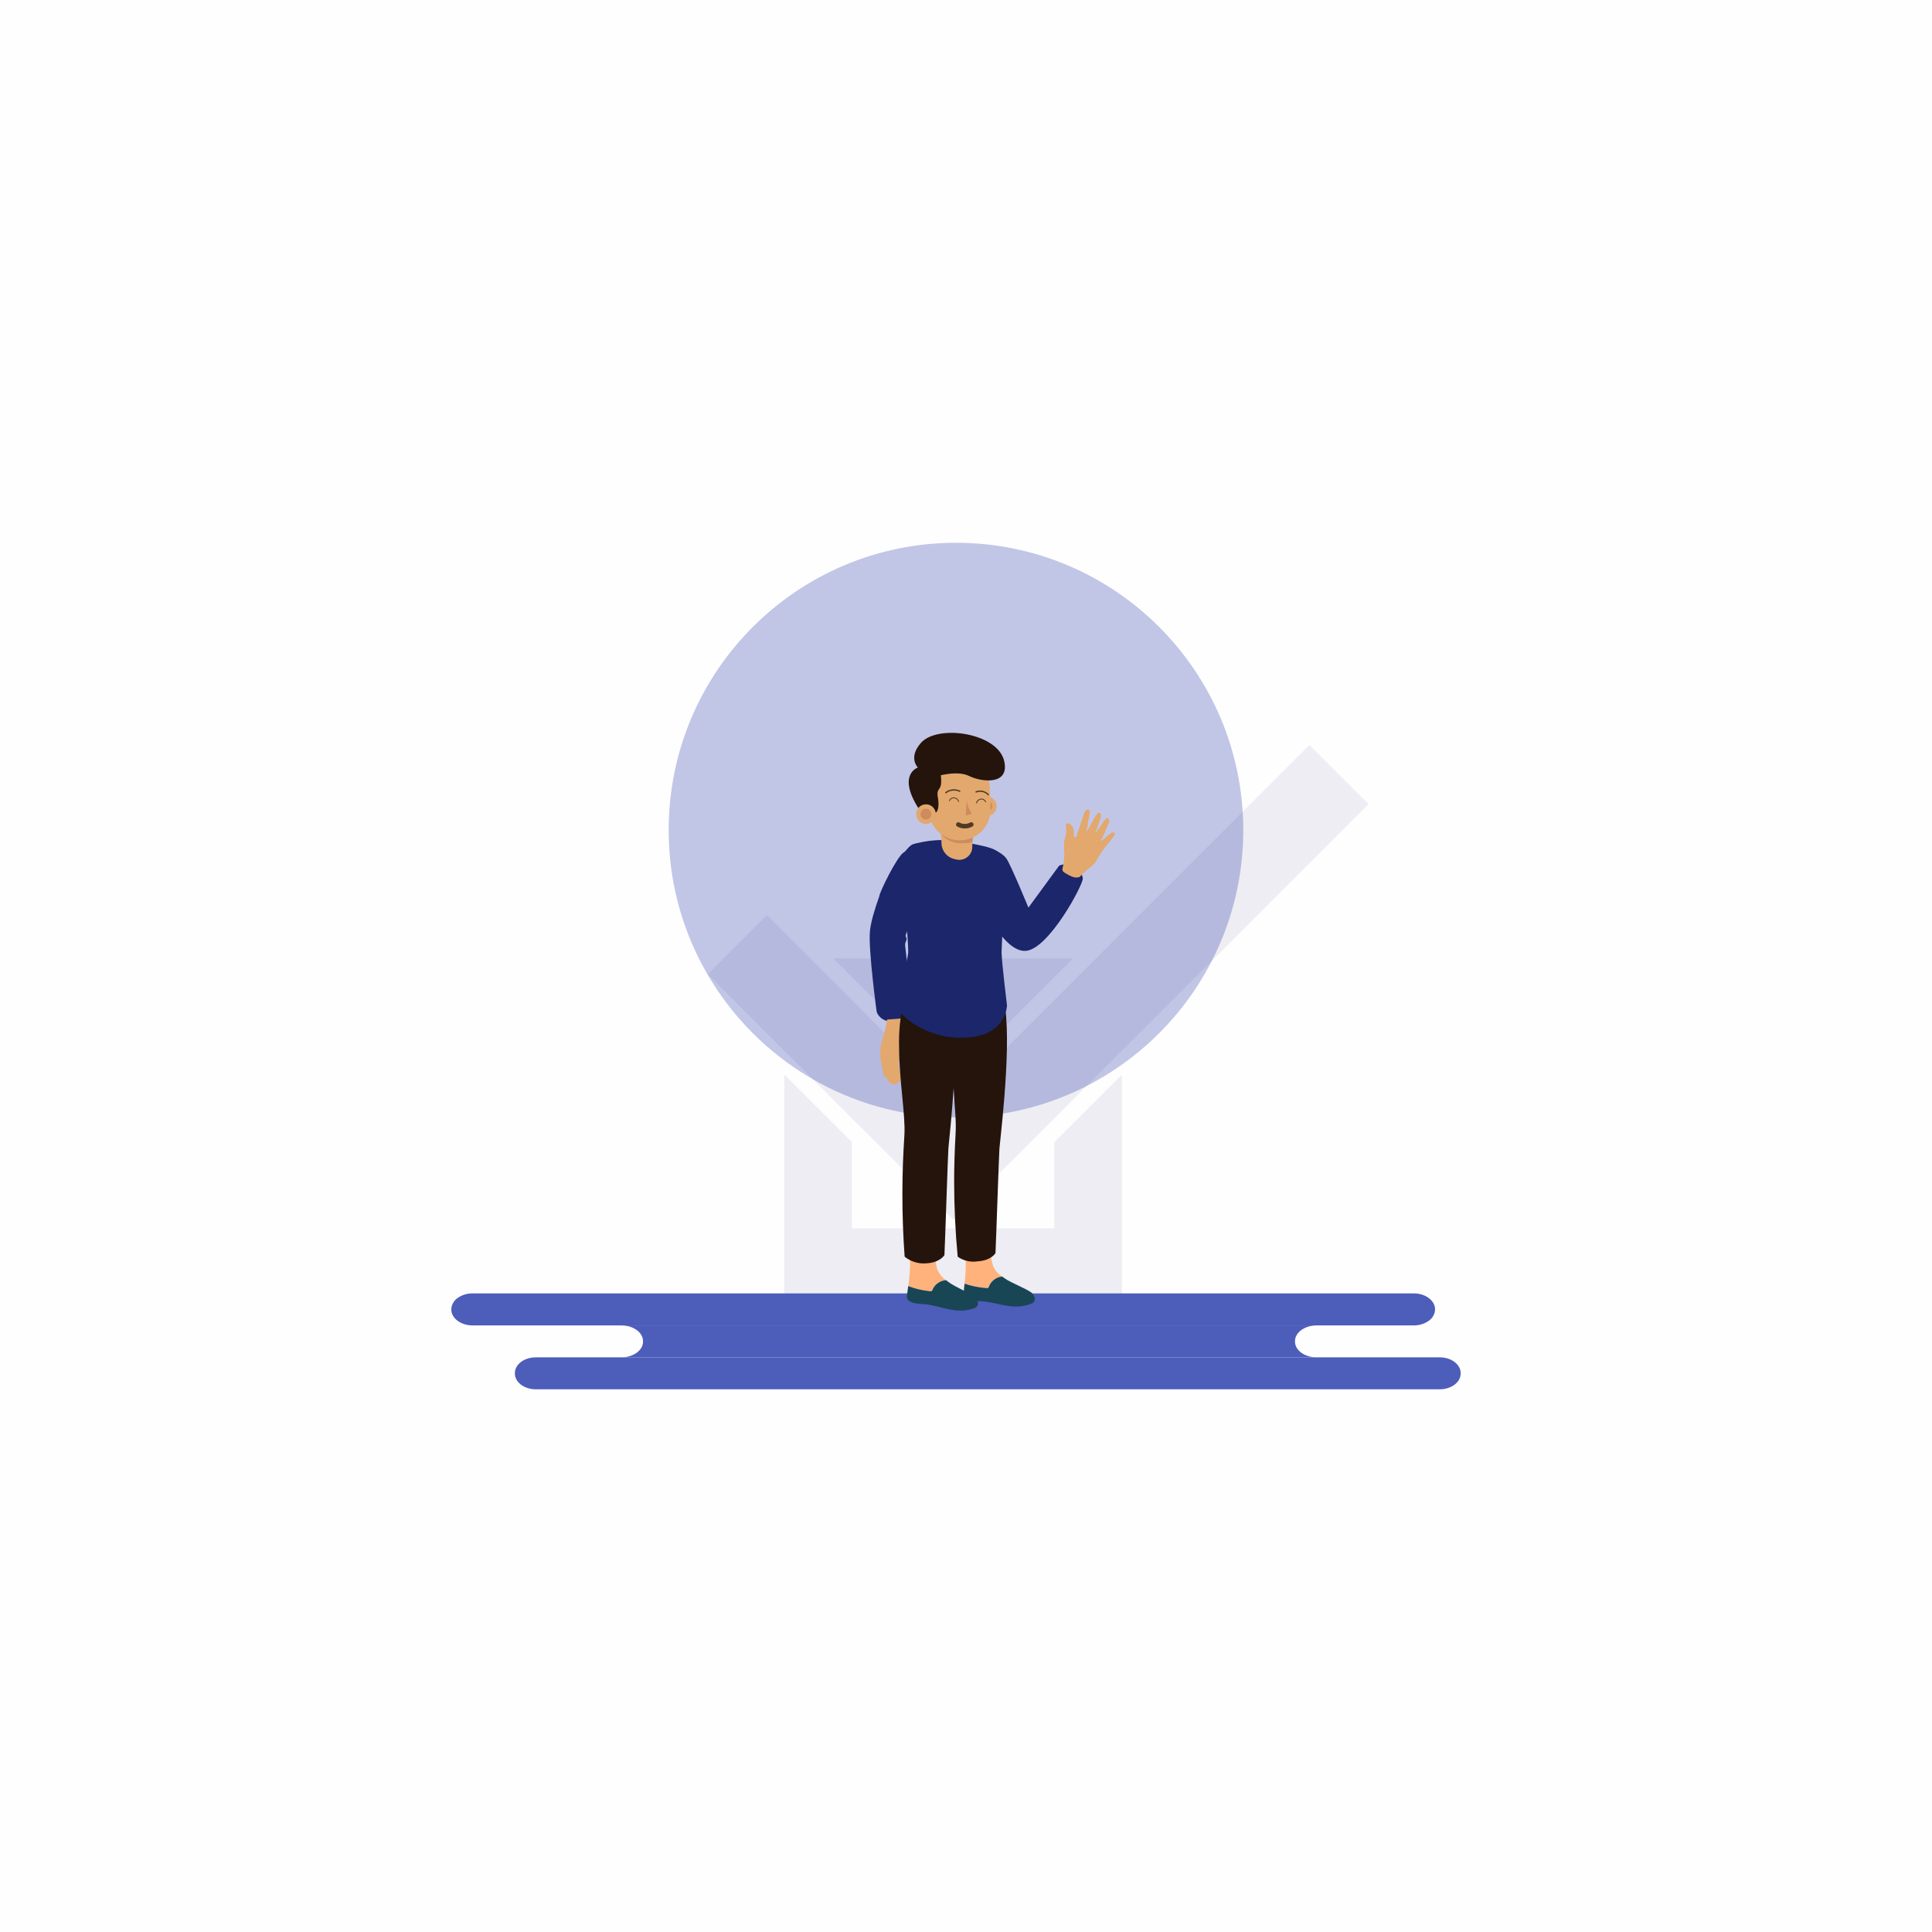 <?xml version="1.0" encoding="UTF-8"?>
<!DOCTYPE svg PUBLIC "-//W3C//DTD SVG 1.1//EN" "http://www.w3.org/Graphics/SVG/1.1/DTD/svg11.dtd">
<!-- Creator: CorelDRAW 2020 (64-Bit) -->
<svg xmlns="http://www.w3.org/2000/svg" xml:space="preserve" width="84.667mm" height="84.667mm" version="1.1" style="shape-rendering:geometricPrecision; text-rendering:geometricPrecision; image-rendering:optimizeQuality; fill-rule:evenodd; clip-rule:evenodd"
viewBox="0 0 8466.66 8466.66"
 xmlns:xlink="http://www.w3.org/1999/xlink"
 xmlns:xodm="http://www.corel.com/coreldraw/odm/2003">
 <defs>
  <style type="text/css">
   <![CDATA[
    .str0 {stroke:#4F3A26;stroke-width:19.84;stroke-linecap:round;stroke-linejoin:round;stroke-miterlimit:22.926}
    .fil10 {fill:none;fill-rule:nonzero}
    .fil0 {fill:#FEFEFE}
    .fil7 {fill:#184655;fill-rule:nonzero}
    .fil4 {fill:#1B266B;fill-rule:nonzero}
    .fil8 {fill:#24140C;fill-rule:nonzero}
    .fil3 {fill:#4D5DBA;fill-rule:nonzero}
    .fil11 {fill:#4F3A26;fill-rule:nonzero}
    .fil9 {fill:#CD8B5E;fill-rule:nonzero}
    .fil5 {fill:#E2A86D;fill-rule:nonzero}
    .fil6 {fill:#FFB27C;fill-rule:nonzero}
    .fil2 {fill:#1B266B;fill-opacity:0.078}
    .fil1 {fill:#4D5DBA;fill-rule:nonzero;fill-opacity:0.341}
   ]]>
  </style>
   <clipPath id="id0" style="clip-rule:nonzero">
    <path d="M4125.79 3690.95c-0.02,0.77 -0.04,1.57 -0.04,2.36 0,35.47 25.4,65.85 60.31,72.14 5.72,1.84 11.7,2.79 17.7,2.79 26.24,0 49.16,-17.8 55.65,-43.22 0.64,-2.71 0.98,-5.49 1.01,-8.26 0,-25.14 8.26,-130.04 8.26,-130.04l-151.18 0.01c0,0 7.94,79.87 8.29,104.22z"/>
   </clipPath>
 </defs>
 <g id="Layer_x0020_1">
  <rect class="fil0" width="8466.66" height="8466.66"/>
  <g id="_1424707072752">
   <path id="Ellipse_296" class="fil1" d="M5448.41 3637.68c0,-695.34 -563.68,-1259.02 -1259.01,-1259.02 -695.34,0 -1259.02,563.68 -1259.02,1259.02 0,695.34 563.68,1259.02 1259.02,1259.02 695.33,0 1259.01,-563.68 1259.01,-1259.02z" data-name="Ellipse 296"/>
   <g id="Group_3472" data-name="Group 3472">
    <g id="Path_1224" data-name="Path 1224">
     <polygon id="Path_4002" class="fil2" points="5997.33,3523.72 4177,5344.05 3102.39,4269.5 3361.07,4010.79 4176.99,4826.66 5738.69,3264.98 5997.43,3523.64 " data-name="Path 4002"/>
    </g>
    <g id="Path_1223" data-name="Path 1223">
     <path id="Path_4003" class="fil2" d="M3652.64 4200.24l1049.07 0 -295.86 295.91 -457.06 0 -296.15 -295.91zm1263.68 509.42l0 969.6 -1479.02 0 0 -970.23 295.91 295.94 0 378.35 887.06 0 0 -377.72 296.05 -295.91 0 -0.03z" data-name="Path 4003"/>
    </g>
   </g>
   <g id="Group_3496" data-name="Group 3496">
    <path id="Path_4027" class="fil3" d="M6288.95 5738.26c-0.67,19.88 -10.79,38.29 -27.22,49.52 -18.56,13.32 -40.88,20.49 -63.73,20.49 -0.6,0 -1.25,-0.01 -1.84,-0.01l-4125.64 0.01c-51.25,0 -92.79,-31.33 -92.79,-70.04 0.69,-19.89 10.78,-38.29 27.17,-49.54 18.55,-13.36 40.89,-20.57 63.77,-20.57 0.61,0 1.27,0.01 1.87,0.01l4125.62 0.01c51.17,0.03 92.79,31.41 92.79,70.12z" data-name="Path 4027"/>
    <path id="Path_4028" class="fil3" d="M6401.05 6017.13l0 2.35c0,38.02 -40.88,68.79 -91.28,68.79l-3962.07 0.01c-50.27,0 -91.28,-30.85 -91.28,-68.79l0 -2.36c0,-38.02 40.88,-68.79 91.28,-68.79l3962.07 0c50.4,0 91.28,30.85 91.28,68.79z" data-name="Path 4028"/>
    <path id="Path_4029" class="fil3" d="M5769.97 5948.34l-3046.89 0c52.39,0 94.88,-30.85 94.88,-68.79l0 -2.3c0,-38.02 -42.49,-68.79 -94.88,-68.79l3046.89 -0.01c-52.36,0 -94.88,30.85 -94.88,68.79l0 2.3c0,37.95 42.49,68.8 94.88,68.8z" data-name="Path 4029"/>
   </g>
  </g>
  <path id="Path_4013" class="fil4" d="M3853.57 3927.3c-20.05,55.82 -37.98,114.45 -41.48,156.32 -6.7,80.14 29.66,350.2 29.66,350.2 0,0 14.13,49.85 83.34,42.81 69.21,-7.04 71.62,-55.01 71.62,-55.01l0 -0.34 -14.02 -129.65c-3.52,-32.13 -7,-64.27 -10.42,-96.4l-4.37 -40.22c-0.86,-4.94 -1.32,-9.98 -1.32,-15 0,-1.48 0.04,-2.98 0.11,-4.45 1.01,-7.94 8.76,-16.8 5.48,-24.84 -3.28,-8.04 -4.74,-8.89 -1.56,-16.77 1.61,-4 3.07,-7.94 4.6,-12.07l9.99 -26.13c23.31,-9.45 45.24,-28.62 77.91,-48.1 48.64,-29.01 38.59,-133.45 31.4,-177.94 -7.73,-47.78 -8.13,-90.49 -48.07,-119.29 -50.22,-36.22 -70.48,16.59 -84.84,24.31 -30.07,16.16 -108.69,178.62 -108.03,192.55l0 0.02z" data-name="Path 4013"/>
  <path id="Path_4012" class="fil5" d="M3860.14 4646.14c3.16,17.17 6.31,34.33 9.45,51.49 0.7,5.42 2.27,10.74 4.63,15.68 2.45,5 7.14,8.55 12.62,9.55 1.54,5.87 3.99,11.51 7.22,16.64 3.34,5.18 8.86,8.56 14.98,9.18 0.23,-0.01 0.45,-0.02 0.68,-0.02 1.07,0 2.13,0.18 3.13,0.53 0.96,0.56 1.85,1.24 2.65,2.01 1.63,1.06 3.53,1.62 5.47,1.62 2.07,0 4.09,-0.64 5.78,-1.83 3.22,-2.38 5.85,-5.49 7.67,-9.05 0.94,0.38 1.95,0.58 2.97,0.58 2.33,0 4.54,-1.02 6.05,-2.8 3.09,-3.37 4.82,-7.76 4.87,-12.33 0,-0.16 0,-0.32 0,-0.47 0,-4.37 -0.52,-8.73 -1.54,-12.98 -1.76,-8.61 -3.44,-17.24 -5.03,-25.89 -1.46,-6.7 -2.4,-13.53 -2.77,-20.38 0.1,-13.21 2.89,-26.3 8.15,-38.41 2.25,-5.72 5,-11.27 6.72,-17.12 1.06,-3.52 2.38,-8.41 6.8,-9.18 5.05,-0.9 8.92,4.42 10.77,9.18 7.59,19.34 5.64,41.49 13.76,60.62 0.91,3.11 3.22,5.64 6.24,6.84 5.29,1.24 9.08,-5.29 10.8,-10.4 7.25,-18.26 11.31,-37.71 11.94,-57.34 -2.83,-34.21 -11.12,-67.93 -24.47,-99.55 -6.35,-17.28 -13.6,-33.55 -18.52,-50.72l-83.95 6.48c-3.76,29.55 -10.6,58.76 -20.26,86.9 -4.53,15.69 -7.53,31.84 -8.81,48.11 -0.28,4.28 -0.44,8.6 -0.44,12.9 0,10.09 0.84,20.19 2.46,30.14l-0.02 0.02z" data-name="Path 4012"/>
  <path id="Path_4004" class="fil6" d="M4333.25 5638.89c-0.42,1.92 -1.43,3.68 -2.89,5.01 -1.3,0.71 -2.75,1.08 -4.23,1.08 -0.5,0 -1,-0.04 -1.49,-0.13 -33.28,-2.18 -66.32,-8.73 -97.9,-19.38 3.66,-27.99 5.56,-56.41 5.56,-84.74 0,-6.03 -0.08,-12.38 -0.24,-18.33 -3.57,-28.05 -7.14,-53.53 -10.58,-77.21l120.2 -0.42c-0.19,16.64 -0.16,29.66 0.16,37.49 -0.03,0.56 -0.03,1.14 -0.03,1.66 0,22.24 3.64,44.35 10.76,65.42 8.34,18.57 22.07,34.25 39.38,44.98 -26.49,2.33 -49.34,19.66 -58.71,44.55l0.01 0.02z" data-name="Path 4004"/>
  <path id="Path_4005" class="fil7" d="M4324.75 5644.87c0.49,0.07 0.99,0.11 1.49,0.11 1.48,0 2.93,-0.37 4.22,-1.08 1.47,-1.33 2.48,-3.09 2.89,-5.03 9.34,-24.93 32.17,-42.28 58.68,-44.64l10.58 7.7c26.46,19.58 106.15,49.66 121.07,65.93 12.09,13.23 17.46,33.81 -0.42,43.66 -22.39,9.48 -46.54,14.39 -70.88,14.39 -10.48,0 -21,-0.91 -31.31,-2.71 -36.7,-4.71 -72.23,-15.88 -109.03,-20.06 -22.28,-2.46 -87.82,3.02 -89.54,-30.67 -0.19,-3.52 2.01,-22.89 4.45,-46.99 31.58,10.64 64.53,17.19 97.8,19.36l0 0.03z" data-name="Path 4005"/>
  <path id="Path_4006" class="fil6" d="M4086.07 5653.02c-0.45,1.9 -1.51,3.62 -3,4.91 -1.23,0.62 -2.59,0.95 -3.97,0.95 -0.6,0 -1.19,-0.06 -1.78,-0.18 -33.19,-3.2 -65.98,-10.74 -97.27,-22.38 5.48,-33.95 8.42,-68.49 8.42,-102.87 -2.65,-28.15 -5.48,-53.71 -8.2,-77.5l120.15 3.28c-0.69,16.62 -1.06,29.63 -0.98,37.49 -0.1,2.66 -0.15,5.36 -0.15,8.01 0,20.12 2.97,40.16 8.8,59.4 7.8,18.79 21.04,34.86 37.99,46.09 -26.53,1.54 -49.87,18.18 -59.99,42.78l-0.02 0.02z" data-name="Path 4006"/>
  <path id="Path_4007" class="fil7" d="M4077.31 5658.71c0.59,0.11 1.19,0.17 1.79,0.17 1.38,0 2.74,-0.33 3.96,-0.95 1.49,-1.29 2.55,-3.01 3.01,-4.92 10.12,-24.62 33.47,-41.27 60.03,-42.81l10.27 7.94c25.88,20.4 104.56,52.92 119.06,69.61 11.69,13.52 16.4,34.4 -1.75,43.63 -20.9,8.1 -43.24,12.28 -65.7,12.28 -12.35,0 -24.72,-1.27 -36.8,-3.75 -36.54,-5.82 -71.7,-18.2 -108.48,-23.42 -22.2,-3.15 -87.87,0.32 -88.56,-33.42 0,-3.52 2.65,-22.83 5.9,-46.83 31.26,11.65 64.06,19.24 97.29,22.44l-0.02 0.03z" data-name="Path 4007"/>
  <path id="Path_4008" class="fil8" d="M3940.15 4588.62c-0.15,-7.68 -0.34,-15.71 -0.34,-23.47 0,-66.39 8.61,-132.88 25.44,-197l425.03 -15.29c51.44,136.66 0.69,571.5 -10.4,679.5 -1.85,17.99 -14.47,403.01 -17.36,459.18 0,0 -18.02,32.49 -78.93,36.12 -5.88,0.9 -11.86,1.35 -17.83,1.35 -24.62,0 -48.66,-7.61 -68.8,-21.76 -10.4,-109.3 -15.55,-219.93 -15.55,-330.12 0,-67.32 2.14,-135.06 6,-201.95 3.86,-66.89 -2.8,-103 -8.31,-206.75 -7.67,112.34 -18.15,217.62 -22.94,263.97 -1.85,17.99 -14.47,411.61 -17.36,467.78 0,0 -18.02,32.49 -78.93,36.12 -4.08,0.31 -7.99,0.49 -11.91,0.49 -30.4,0 -59.93,-10.47 -83.52,-29.63 -6.68,-90.46 -9.92,-182.99 -9.92,-274.13 0,-86.05 3.24,-172.57 8.79,-258.16 5.55,-85.59 -23.16,-242.05 -23.16,-386.25z" data-name="Path 4008"/>
  <path id="Path_4009" class="fil4" d="M4299.04 3709.63c0,0 79.75,9.87 111.13,52.41 17.99,24.34 96.73,215.45 96.73,215.45l134.75 -183.96c9.38,-4.03 19.53,-6.12 29.76,-6.12 10.23,0 20.38,2.09 29.78,6.11 23.79,9.09 40.68,30.53 43.96,55.78 3.28,25.25 -148.17,308.98 -248.92,317.63 -100.75,8.65 -208.81,-219.6 -224.23,-318.8 -15.42,-99.2 27.04,-138.5 27.04,-138.5z" data-name="Path 4009"/>
  <path id="Path_4010" class="fil5" d="M4884.19 3649.94c-3.81,-4.6 -11.19,-1.67 -16.25,1.56 -13.36,8.55 -31.75,27.86 -45.11,36.41 11.43,-22.7 26.7,-56.78 35.75,-80.54 3.23,-8.44 3.28,-21.91 -5.77,-22.28 -4.6,-0.19 -8.15,3.81 -10.95,7.46 -7.04,9.13 -43.47,62.49 -43.47,62.49 0,0 16.19,-43.63 21.17,-59.8 1.98,-6.59 12.67,-37.89 -6.69,-32.28 -8.65,2.51 -32.39,52.23 -39.69,63.74 -3.28,5.29 -11.91,19.26 -11.91,19.26 0,0 5.29,-33.95 6.54,-41.28l7.94 -42.6c0.39,-1.4 0.6,-2.87 0.6,-4.33 0,-1.67 -0.27,-3.34 -0.8,-4.93 -2.01,-2.99 -5.37,-4.79 -8.97,-4.79 -2.53,0 -4.98,0.89 -6.92,2.52 -4.5,4.21 -7.66,9.66 -9.07,15.66l-20.48 60.27 -10.58 30.96c-1.24,3.65 -5.29,18.23 -11.59,9.53 -1.22,-2.2 -1.86,-4.68 -1.86,-7.19 0,-0.75 0.06,-1.49 0.17,-2.23 0.14,-1.86 0.21,-3.76 0.21,-5.63 0,-7.53 -1.14,-15.04 -3.36,-22.23 -2.89,-9.08 -9.52,-16.5 -18.21,-20.4 -1.54,-0.76 -3.25,-1.16 -4.98,-1.16 -1.85,0 -3.67,0.45 -5.3,1.32 -4,2.65 -4.07,7.94 -3.44,13.07 0.16,1.19 0.34,2.35 0.53,3.47 0.8,4.67 1.2,9.45 1.2,14.2 0,5.89 -0.62,11.78 -1.84,17.54 -3.43,10.93 -6.11,22.17 -7.94,33.45 -0.66,10.16 -0.37,20.85 0,31.04 0.73,7.49 1.12,15.13 1.12,22.68 0,18.6 -2.28,37.17 -6.71,55.2 -4.43,18.03 -2.12,19.42 28.28,36.06 30.4,16.64 46.12,6.3 46.12,6.3 10.08,-10.72 20.67,-21.09 31.74,-30.82 10.54,-7.33 20.58,-15.43 29.97,-24.14 7.85,-10.02 14.71,-20.91 20.37,-32.3 7.39,-12.47 15.54,-24.63 24.32,-36.14 14.13,-18.26 29.1,-35.8 42.86,-54.4 3.4,-4.35 6.44,-10.57 3,-14.72z" data-name="Path 4010"/>
  <path id="Path_4011" class="fil4" d="M4217.07 3688.86c-28,-5.09 -56.54,-7.65 -85.01,-7.65 -39.83,0 -79.72,5.07 -118.26,14.91 -38.54,9.84 -41.62,34.82 -48.05,137.77 -6.43,102.95 18.92,320.81 13.63,346.6 -16.82,84.44 -29.07,170.47 -35.88,256.24 70.09,70.97 165.89,111 265.69,111 5.7,0 11.54,-0.18 17.19,-0.41 184.26,-4.68 186.5,-141.42 186.5,-141.42 0,0 -23.6,-194.52 -23.6,-232.33 0,-37.81 22.38,-390.79 -0.48,-424.39 -22.86,-33.6 -65.21,-39.26 -171.73,-60.32z" data-name="Path 4011"/>
  <path id="Path_4014" class="fil5" d="M4125.79 3690.95c-0.02,0.77 -0.04,1.57 -0.04,2.36 0,35.47 25.4,65.85 60.31,72.14 5.72,1.84 11.7,2.79 17.7,2.79 26.24,0 49.16,-17.8 55.65,-43.22 0.64,-2.71 0.98,-5.49 1.01,-8.26 0,-25.14 8.26,-130.04 8.26,-130.04l-151.18 0.01c0,0 7.94,79.87 8.29,104.22z" data-name="Path 4014"/>
  <g>
  </g>
  <g style="clip-path:url(#id0)">
   <g data-name="Path 4016">
    <path id="Path_4015" class="fil9" d="M4097.45 3579.72c-0.03,0.99 -0.04,2.03 -0.04,3.05 0,62.09 50.36,112.45 112.45,112.45 2.76,0 5.52,-0.11 8.26,-0.3 71.44,0 136.39,-26.46 137.9,-115.2 -2.95,-69.24 -59.96,-123.87 -129.27,-123.87 -69.31,0 -126.33,54.63 -129.28,123.86l-0.02 0.01z" data-name="Path 4015"/>
   </g>
  </g>
  <path class="fil10" d="M4125.79 3690.95c-0.02,0.77 -0.04,1.57 -0.04,2.36 0,35.47 25.4,65.85 60.31,72.14 5.72,1.84 11.7,2.79 17.7,2.79 26.24,0 49.16,-17.8 55.65,-43.22 0.64,-2.71 0.98,-5.49 1.01,-8.26 0,-25.14 8.26,-130.04 8.26,-130.04l-151.18 0.01c0,0 7.94,79.87 8.29,104.22z"/>
  <g id="Group_3486" data-name="Group 3486">
   <circle id="Ellipse_297" class="fil5" cx="4324.49" cy="3533.28" r="43.12" data-name="Ellipse 297"/>
   <path id="Path_4017" class="fil9" d="M4300.94 3536.72c1.71,11.7 11.74,20.38 23.56,20.38 13.15,0 23.81,-10.66 23.81,-23.81 0,-13.15 -10.66,-23.81 -23.81,-23.81 -1.15,0 -2.32,0.09 -3.46,0.25 -11.67,1.72 -20.34,11.75 -20.34,23.56 0,1.15 0.08,2.3 0.25,3.43l-0.01 0z" data-name="Path 4017"/>
  </g>
  <path id="Path_4018" class="fil5" d="M4217.28 3682.16l0 0c70.03,-6.03 123.79,-64.65 123.79,-134.94 0,-1.82 -0.05,-3.7 -0.12,-5.51l-3.86 -94.64c-3.03,-74.87 -64.62,-134.02 -139.56,-134.02 -4.01,0 -8.03,0.17 -12.02,0.51l-0.01 0.01c-72.24,6.22 -127.7,66.68 -127.7,139.18 0,6.11 0.43,12.26 1.21,18.3l12.41 93.9c8.87,67.33 66.32,117.7 134.25,117.7 3.87,0 7.75,-0.17 11.61,-0.5l0 0.01z" data-name="Path 4018"/>
  <g>
   <path id="Path_4019" class="fil8" d="M4098.24 3403.79c0,0 94.03,-30.27 148.62,-3.28 54.59,26.99 177.83,41.99 154.07,-64.51 -27.94,-125.33 -291.62,-162.67 -364.62,-80.94 -58,64.93 -13.92,108.48 -13.92,108.48 0,0 -91.41,29.87 1.88,177.27l16.62 20 59.74 0.66c0,0 19.92,-10.58 8.97,-69.61 -7.28,-47.1 22.73,-17.17 13.23,-97.05l-24.59 8.98zm0 0l0 0 0 0z" data-name="Path 4019"/>
  </g>
  <g id="Group_3487" data-name="Group 3487">
   <circle id="Ellipse_298" class="fil5" cx="4057.98" cy="3567.86" r="43.12" data-name="Ellipse 298"/>
   <path id="Path_4020" class="fil9" d="M4034.43 3571.3c1.7,11.7 11.74,20.38 23.56,20.38 13.15,0 23.81,-10.66 23.81,-23.81 0,-13.15 -10.66,-23.81 -23.81,-23.81 -1.15,0 -2.32,0.09 -3.46,0.25 -11.68,1.72 -20.35,11.75 -20.35,23.56 0,1.15 0.08,2.3 0.25,3.43z" data-name="Path 4020"/>
  </g>
  <g id="Group_3492" data-name="Group 3492">
   <g id="Group_3488" data-name="Group 3488">
    <path id="Path_4021" class="fil11" d="M4280.67 3519.42c2.34,-6.78 7.5,-12.21 14.15,-14.89 1.93,-0.67 3.96,-1.01 6,-1.01 3.96,0 7.82,1.29 10.98,3.66 2.69,1.94 4.78,4.6 6.03,7.68 0.28,0.69 0.96,1.14 1.71,1.14 1.03,0 1.87,-0.84 1.87,-1.87 0,-0.25 -0.05,-0.5 -0.15,-0.73 -2.8,-6.61 -8.61,-11.47 -15.6,-13.07 -1.58,-0.33 -3.19,-0.51 -4.8,-0.51 -6.17,0 -12.08,2.51 -16.37,6.94 -3.25,3.12 -5.75,6.97 -7.27,11.22 -0.79,2.25 2.65,3.68 3.44,1.4l0.01 0.04z" data-name="Path 4021"/>
   </g>
   <g id="Group_3489" data-name="Group 3489">
    <path id="Path_4022" class="fil11" d="M4199.74 3513.36c-2.45,-6.74 -7.7,-12.07 -14.39,-14.62 -1.83,-0.59 -3.75,-0.9 -5.68,-0.9 -4.07,0 -8.04,1.36 -11.25,3.87 -2.66,1.99 -4.71,4.7 -5.9,7.81 -0.28,0.7 -0.97,1.17 -1.73,1.17 -1.03,0 -1.86,-0.83 -1.86,-1.86 0,-0.23 0.04,-0.47 0.13,-0.69 2.71,-6.61 8.42,-11.53 15.37,-13.23 1.66,-0.38 3.38,-0.58 5.1,-0.58 6.02,0 11.79,2.38 16.06,6.61 3.32,3.07 5.88,6.87 7.48,11.09 0.85,2.25 -2.65,3.73 -3.44,1.48l0.11 -0.15z" data-name="Path 4022"/>
   </g>
   <g id="Group_3490" data-name="Group 3490">
    <path id="Path_4023" class="fil11" d="M4207.12 3464.78c-8.34,-3.89 -17.44,-5.91 -26.65,-5.91 -8.86,0 -17.64,1.87 -25.73,5.48 -4.39,2 -8.48,4.62 -12.14,7.76 -0.49,0.49 -0.76,1.16 -0.76,1.85 0,0.85 0.41,1.65 1.1,2.15 0.6,0.46 1.34,0.71 2.1,0.71 0.85,0 1.66,-0.31 2.29,-0.88l1.14 -0.93 0.24 -0.19 -0.19 0.13c0.21,0 0.5,-0.4 0.66,-0.53 0.79,-0.58 1.61,-1.16 2.43,-1.69 1.7,-1.06 3.48,-2.06 5.3,-2.93l1.38 -0.64 0.42 -0.19 0.45 -0.19c0.93,-0.4 1.88,-0.74 2.83,-1.08 1.96,-0.68 3.97,-1.26 6,-1.73 1.01,-0.24 2.01,-0.45 3.02,-0.61 1.01,-0.16 -0.34,0 0.19,0l0.66 0 1.64 -0.24c2.05,-0.26 4.14,-0.41 6.21,-0.45 1.03,0 2.09,0 3.12,0l1.46 0 0.79 0 0.29 0c2.08,0.18 4.18,0.48 6.22,0.88 2.33,0.45 4.55,1.16 6.83,1.75l-0.16 0 0.42 0.16 0.85 0.29 1.67 0.64c1.11,0.45 2.2,0.93 3.28,1.46 0.45,0.2 0.94,0.32 1.43,0.32 1.11,0 2.14,-0.58 2.73,-1.53 0.17,-0.37 0.26,-0.78 0.26,-1.2 0,-1.14 -0.68,-2.16 -1.72,-2.6l-0.06 -0.06z" data-name="Path 4023"/>
   </g>
   <g>
    <path id="Path_4024" class="fil9" d="M4236.41 3505.05c2.14,21.7 10.07,42.47 22.92,60.08 -8.37,4.3 -17.49,7.12 -26.83,8.28l3.91 -68.36zm0 0l0 0 0 0z" data-name="Path 4024"/>
   </g>
   <g id="Group_3491" data-name="Group 3491">
    <path id="Path_4025" class="fil11" d="M4275.96 3467.88c5.99,-2.43 12.4,-3.67 18.86,-3.67 1.74,0 3.48,0.09 5.2,0.27 8.19,0.83 16.08,3.56 23.04,7.94 3.88,2.43 7.4,5.42 10.43,8.86 0.35,0.49 0.55,1.08 0.55,1.69 0,0.88 -0.41,1.72 -1.12,2.25 -0.49,0.35 -1.08,0.54 -1.68,0.54 -0.88,0 -1.71,-0.4 -2.26,-1.09l-0.95 -1.06 -0.21 -0.21 0.16 0.16c-0.19,0 -0.42,-0.42 -0.56,-0.58 -0.66,-0.66 -1.38,-1.3 -2.09,-1.91 -1.41,-1.22 -2.91,-2.36 -4.47,-3.41l-1.19 -0.77 -0.37 -0.24 -0.4 -0.21c-0.82,-0.48 -1.64,-0.93 -2.49,-1.35 -1.71,-0.87 -3.48,-1.64 -5.28,-2.3l-2.65 -0.9 -0.19 0 -0.58 -0.16 -1.48 -0.37c-1.82,-0.45 -3.69,-0.8 -5.55,-1.03 -0.93,0 -1.88,-0.21 -2.8,-0.26l-1.32 0 -0.73 0c0,0 -0.56,0 0,0l0 0c-0.15,-0.01 -0.33,-0.01 -0.5,-0.01 -1.71,0 -3.43,0.09 -5.12,0.26 -2.12,0.21 -4.15,0.74 -6.24,1.08l0.14 0.02 -0.4 0 -0.79 0.21 -1.53 0.48c-1.03,0.34 -2.04,0.71 -3.02,1.14 -0.33,0.11 -0.68,0.18 -1.04,0.18 -1.57,0 -2.84,-1.27 -2.84,-2.84 0,-1.17 0.71,-2.21 1.8,-2.64l-0.33 -0.07z" data-name="Path 4025"/>
   </g>
   <path id="Path_4026" class="fil10 str0" d="M4199.58 3613.32c8.72,4.78 18.52,7.31 28.47,7.31 9.95,0 19.75,-2.53 28.47,-7.33" data-name="Path 4026"/>
  </g>
 </g>
</svg>
